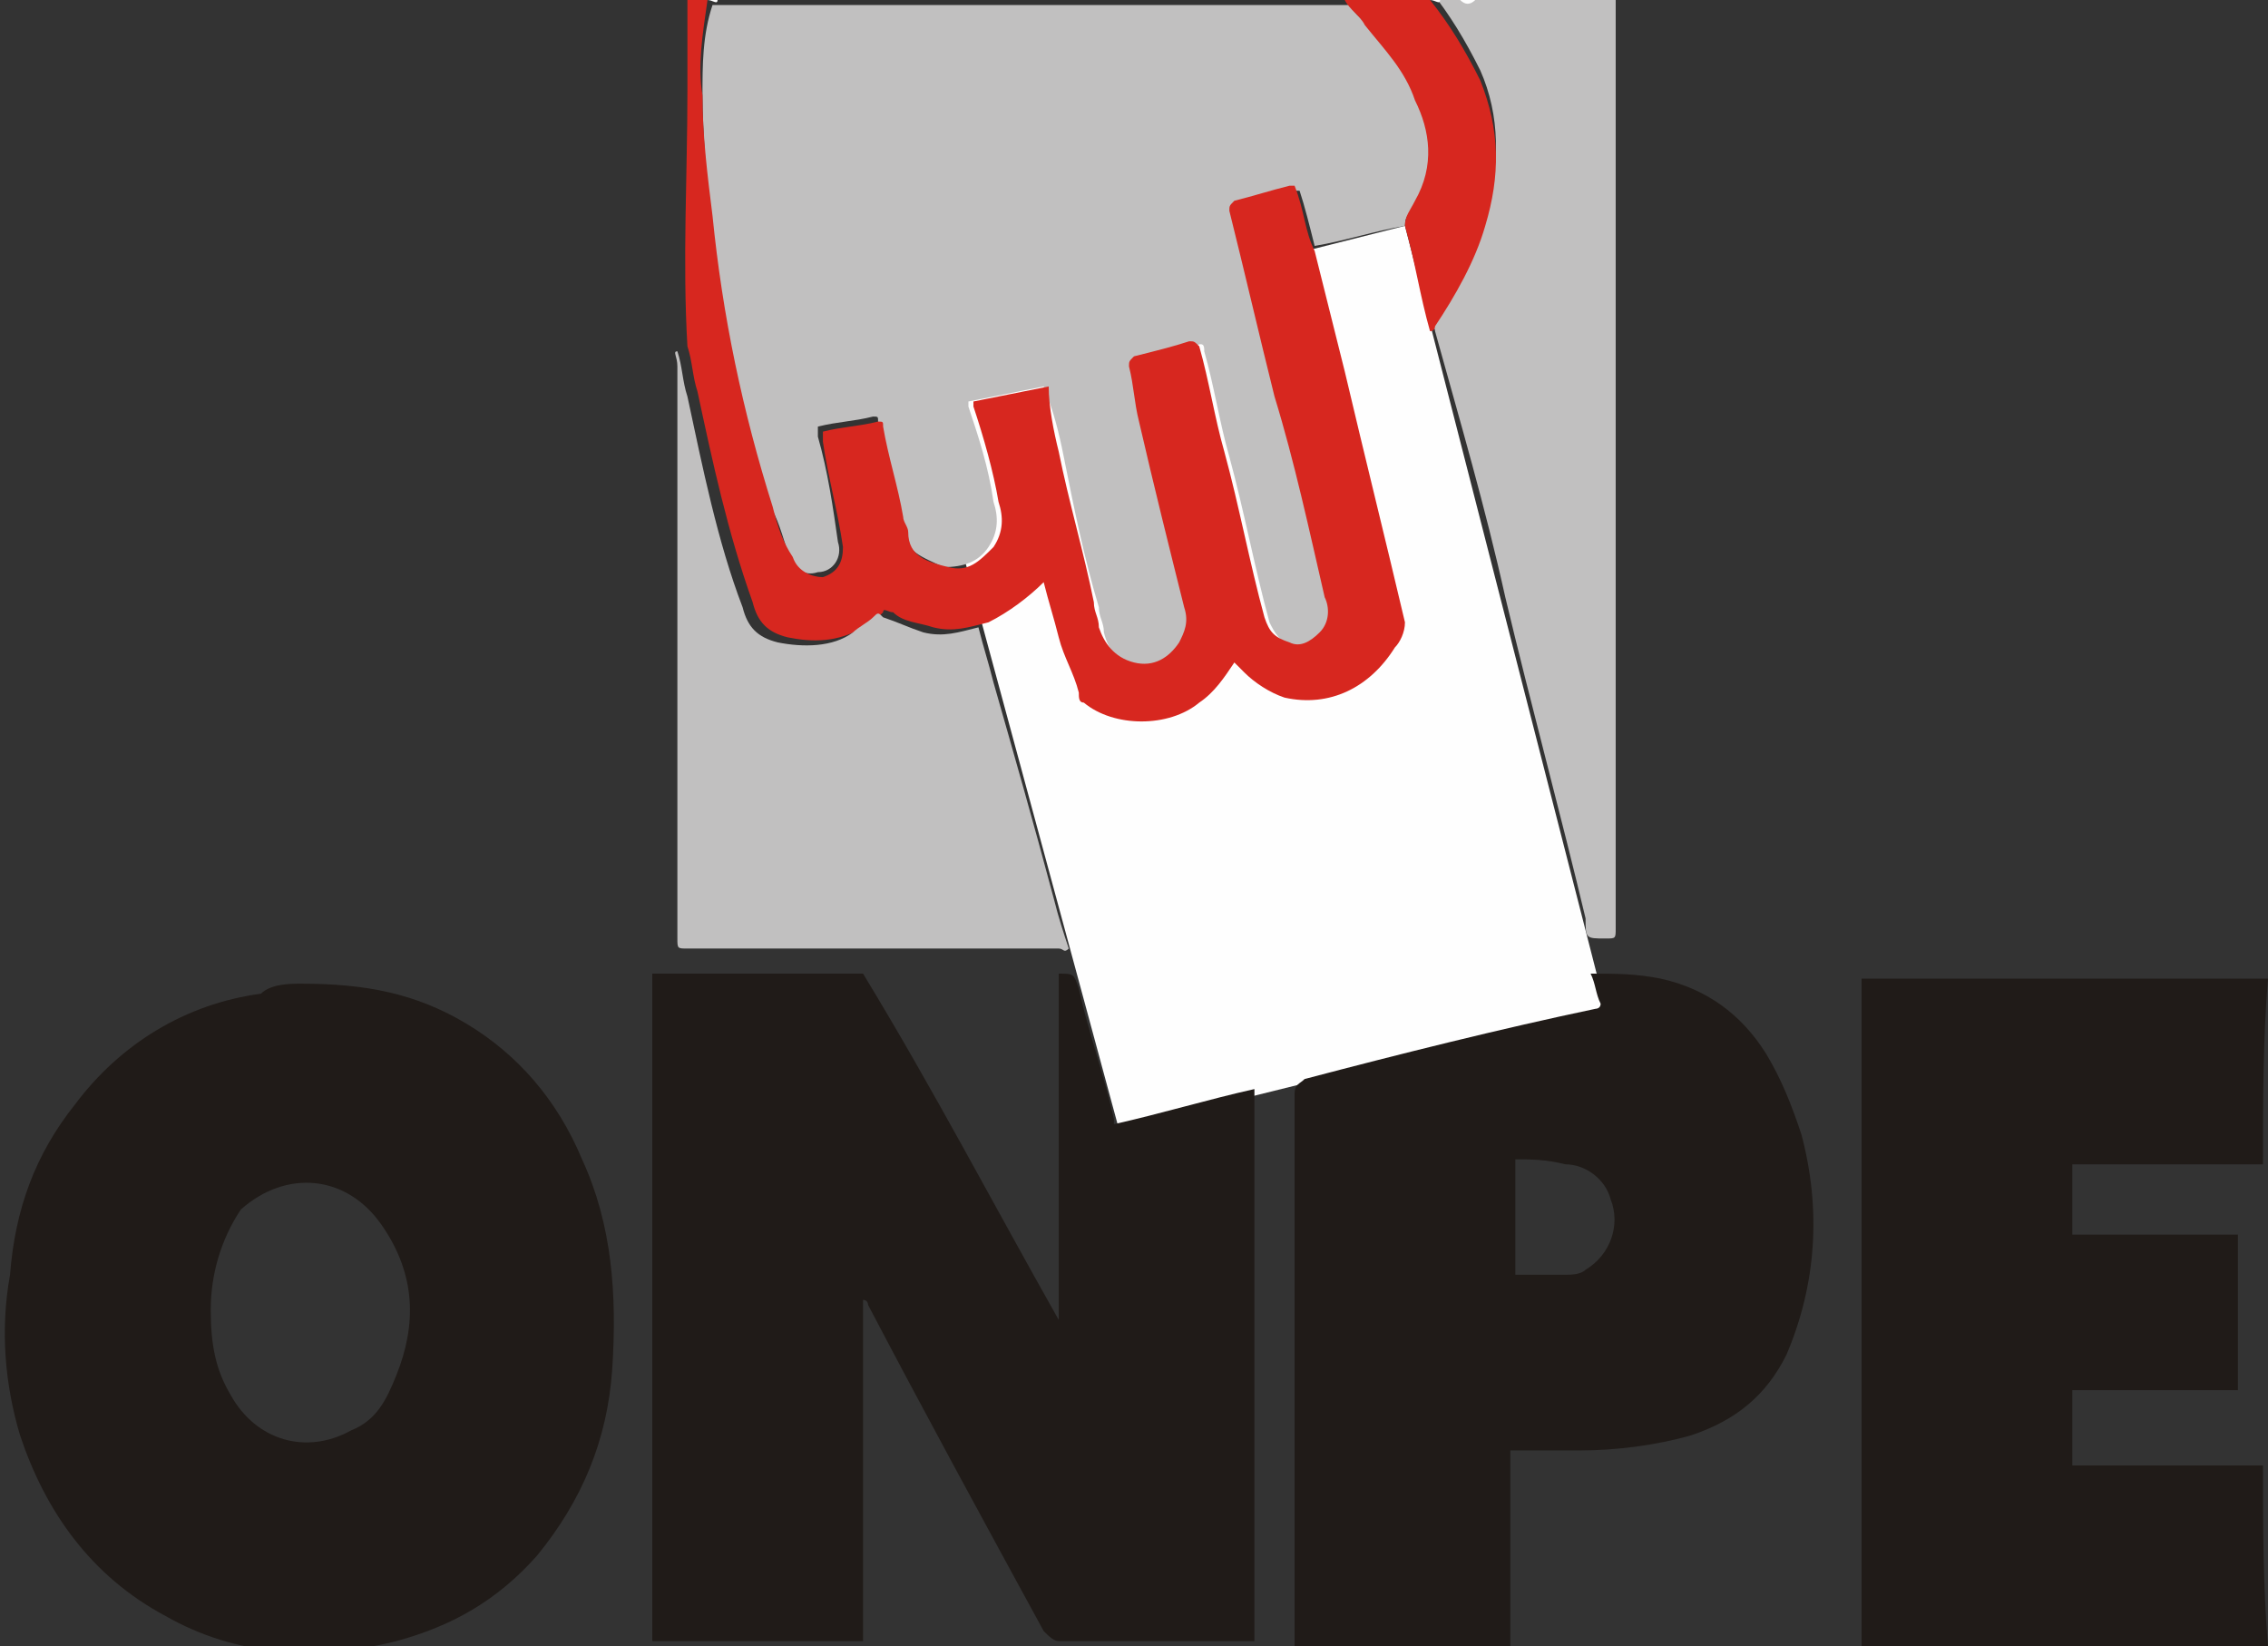 <?xml version="1.0" encoding="utf-8"?>
<!-- Generator: Adobe Illustrator 22.0.0, SVG Export Plug-In . SVG Version: 6.00 Build 0)  -->
<svg version="1.1" id="Capa_1" xmlns="http://www.w3.org/2000/svg" xmlns:xlink="http://www.w3.org/1999/xlink" x="0px" y="0px"
	 viewBox="0 0 45.2 32.8" style="enable-background:new 0 0 45.2 32.8;" xml:space="preserve">
<rect x="0" y="0" width="45.2" height="32.8" fill="#333333" stroke="none"/>
<style type="text/css">
	.st0{fill:#FEFEFE;}
	.st1{fill:#C1C0C0;}
	.st2{fill:#D7271F;}
	.st3{fill:#201B18;}
</style>
<polygon class="st0" points="32,20.1 22.3,22.5 18.1,7 28,4.5 "/>
<path class="st1" d="M28,4.5c-0.6,0.1-1.2,0.3-1.8,0.4c-0.1-0.4-0.2-0.8-0.3-1.1c0,0,0,0-0.1,0C25.4,3.9,25,4,24.7,4.1
	c-0.1,0-0.1,0.1-0.1,0.2c0.3,1.2,0.6,2.5,0.9,3.7c0.4,1.3,0.7,2.7,1,4c0.1,0.2,0.1,0.5-0.1,0.7c-0.2,0.2-0.4,0.2-0.6,0.2
	c-0.3-0.1-0.4-0.3-0.5-0.5c-0.3-1.1-0.5-2.2-0.8-3.3c-0.2-0.7-0.3-1.4-0.5-2.1c0-0.1,0-0.2-0.2-0.1c-0.4,0.1-0.8,0.2-1.1,0.3
	c-0.1,0-0.1,0.1-0.1,0.2c0.1,0.4,0.1,0.7,0.2,1.1c0.3,1.2,0.6,2.4,0.9,3.7c0.1,0.3,0,0.5-0.1,0.7c-0.2,0.3-0.6,0.4-0.9,0.4
	c-0.4-0.1-0.6-0.3-0.7-0.7c0-0.2-0.1-0.3-0.1-0.5c-0.3-1-0.5-2-0.7-3c-0.1-0.5-0.2-0.9-0.4-1.4c-0.5,0.1-1,0.2-1.5,0.3
	c0,0.1,0,0.1,0,0.1c0.2,0.6,0.4,1.2,0.5,1.9c0.1,0.3,0.1,0.6-0.1,0.9c-0.2,0.3-0.5,0.4-0.9,0.4C18.4,11.1,18,11,18,10.5
	c0-0.1,0-0.2-0.1-0.3c-0.1-0.6-0.3-1.2-0.4-1.8c0-0.1,0-0.1-0.1-0.1c-0.4,0.1-0.7,0.1-1.1,0.2c0,0.1,0,0.1,0,0.2
	c0.2,0.7,0.3,1.4,0.4,2.1c0.1,0.3-0.1,0.6-0.4,0.6c-0.3,0.1-0.5-0.1-0.6-0.4c-0.1-0.3-0.2-0.7-0.4-1c-0.7-1.9-1-3.8-1.2-5.8
	C14.1,3.5,14,2.7,14,1.9c0-0.6,0-1.2,0.2-1.8c0.1,0,0.1,0,0.2,0c4.1,0,8.2,0,12.3,0c0.1,0,0.1,0,0.2,0c0,0,0,0,0,0
	c0.1,0.2,0.3,0.3,0.4,0.5c0.4,0.5,0.8,0.9,1,1.5c0.3,0.7,0.3,1.4,0,2C28.1,4.2,28,4.3,28,4.5z"/>
<path class="st2" d="M14.1,0C14,0.7,13.9,1.3,14,1.9c0,0.8,0.1,1.6,0.2,2.4c0.2,2,0.6,3.9,1.2,5.8c0.1,0.4,0.2,0.7,0.4,1
	c0.1,0.3,0.4,0.4,0.6,0.4c0.3-0.1,0.4-0.3,0.4-0.6c-0.1-0.7-0.3-1.4-0.4-2.1c0-0.1,0-0.1,0-0.2c0.4-0.1,0.7-0.1,1.1-0.2
	c0.1,0,0.1,0,0.1,0.1c0.1,0.6,0.3,1.2,0.4,1.8c0,0.1,0.1,0.2,0.1,0.3c0,0.5,0.4,0.6,0.8,0.7c0.4,0.1,0.6-0.1,0.9-0.4
	c0.2-0.3,0.2-0.6,0.1-0.9c-0.1-0.6-0.3-1.3-0.5-1.9c0,0,0-0.1,0-0.1c0.5-0.1,1-0.2,1.5-0.3C20.9,8.1,21,8.6,21.1,9
	c0.2,1,0.5,2,0.7,3c0,0.2,0.1,0.3,0.1,0.5c0.1,0.3,0.3,0.6,0.7,0.7c0.4,0.1,0.7-0.1,0.9-0.4c0.1-0.2,0.2-0.4,0.1-0.7
	c-0.3-1.2-0.6-2.4-0.9-3.7c-0.1-0.4-0.1-0.7-0.2-1.1c0-0.1,0-0.1,0.1-0.2c0.4-0.1,0.8-0.2,1.1-0.3c0.1,0,0.1,0,0.2,0.1
	c0.2,0.7,0.3,1.4,0.5,2.1c0.3,1.1,0.5,2.2,0.8,3.3c0.1,0.3,0.2,0.4,0.5,0.5c0.2,0.1,0.4,0,0.6-0.2c0.2-0.2,0.2-0.5,0.1-0.7
	c-0.3-1.3-0.6-2.7-1-4c-0.3-1.2-0.6-2.5-0.9-3.7c0-0.1,0-0.1,0.1-0.2c0.4-0.1,0.7-0.2,1.1-0.3c0,0,0,0,0.1,0C26,4.2,26,4.6,26.2,5
	c0.2,0.8,0.4,1.6,0.6,2.4c0.4,1.7,0.8,3.3,1.2,5c0,0.2-0.1,0.4-0.2,0.5c-0.5,0.8-1.3,1.2-2.2,1c-0.3-0.1-0.6-0.3-0.8-0.5
	c-0.1-0.1-0.1-0.1-0.2-0.2c-0.2,0.3-0.4,0.6-0.7,0.8c-0.6,0.5-1.7,0.5-2.3,0c-0.1,0-0.1-0.1-0.1-0.2c-0.1-0.4-0.3-0.7-0.4-1.1
	c-0.1-0.4-0.2-0.7-0.3-1.1c-0.3,0.3-0.7,0.6-1.1,0.8c-0.4,0.1-0.7,0.2-1.1,0.1c-0.3-0.1-0.6-0.1-0.8-0.3c-0.1,0-0.2-0.1-0.2,0
	c-0.1,0.1-0.2,0.2-0.4,0.3c-0.5,0.3-1,0.3-1.5,0.2c-0.4-0.1-0.6-0.3-0.7-0.7c-0.5-1.4-0.8-2.8-1.1-4.2c-0.1-0.3-0.1-0.6-0.2-0.9
	c-0.1-1.7,0-3.4,0-5.1c0-0.6,0-1.2,0-1.7c0,0,0-0.1,0-0.1C13.7,0,13.9,0,14.1,0C14.1,0,14.1,0,14.1,0z"/>
<path class="st1" d="M32.2,0c0,0.1,0,0.2,0,0.3c0,6.1,0,12.2,0,18.2c0,0.2,0,0.2-0.2,0.2c-0.4,0-0.4,0-0.4-0.4
	c-0.5-2.1-1.1-4.3-1.6-6.4c-0.4-1.8-0.9-3.5-1.4-5.3c0-0.1-0.1-0.1-0.1-0.2c0.1,0,0.1,0,0.1-0.1c0.4-0.6,0.8-1.3,1-2
	c0.3-1,0.3-2-0.1-2.9c-0.3-0.6-0.6-1.1-1-1.6c0.1,0,0.2,0,0.2,0c0,0,0,0,0.1,0c0,0,0.1,0,0.1,0c0,0,0.1,0,0.1,0
	c0.1,0.1,0.2,0.1,0.3,0C30.3,0,31.3,0,32.2,0z"/>
<path class="st2" d="M28.5,0c0.4,0.5,0.7,1,1,1.6c0.4,1,0.4,1.9,0.1,2.9c-0.2,0.7-0.6,1.4-1,2c0,0,0,0.1-0.1,0.1
	c-0.2-0.7-0.3-1.4-0.5-2.1C28,4.3,28.1,4.2,28.2,4c0.4-0.7,0.3-1.4,0-2c-0.2-0.6-0.6-1-1-1.5c-0.1-0.2-0.3-0.3-0.4-0.5
	C27.4,0,27.9,0,28.5,0C28.5,0,28.5,0,28.5,0z"/>
<path class="st0" d="M29.4,0c-0.1,0.1-0.2,0.1-0.3,0C29.2,0,29.3,0,29.4,0z"/>
<path class="st0" d="M28.5,0C28.5,0,28.5,0,28.5,0c0.1,0,0.1,0,0.2,0C28.7,0.1,28.6,0,28.5,0z"/>
<path class="st0" d="M14.1,0C14.1,0,14.1,0,14.1,0c0.1,0,0.1,0,0.2,0C14.3,0.1,14.2,0,14.1,0z"/>
<path class="st0" d="M26.8,0c-0.1,0-0.1,0-0.2,0C26.7,0,26.7,0,26.8,0z"/>
<path class="st0" d="M29,0c0,0-0.1,0-0.1,0C28.9,0,28.9,0,29,0z"/>
<path class="st3" d="M21.1,26.3c0-2.3,0-4.6,0-6.9c0,0,0,0,0,0c0.3,0,0.3,0,0.4,0.3c0.2,0.9,0.5,1.7,0.7,2.6c0,0,0,0.1,0,0.1
	c0.9-0.2,1.9-0.5,2.8-0.7c0,3.7,0,7.3,0,11c-0.1,0-0.1,0-0.2,0c-1.2,0-2.4,0-3.7,0c-0.1,0-0.2-0.1-0.3-0.2c-1.2-2.2-2.4-4.4-3.5-6.5
	c0,0,0-0.1-0.1-0.1c0,2.3,0,4.5,0,6.8c-1.4,0-2.8,0-4.2,0c0-4.4,0-8.9,0-13.3c1.4,0,2.8,0,4.2,0C18.6,21.7,19.8,24,21.1,26.3
	C21.1,26.3,21.1,26.3,21.1,26.3z"/>
<path class="st3" d="M6,19.6c1.3,0,2.3,0.2,3.3,0.8c1,0.6,1.8,1.5,2.3,2.7c0.6,1.3,0.7,2.7,0.6,4.2c-0.1,1.4-0.6,2.6-1.5,3.7
	c-0.8,0.9-1.7,1.4-2.8,1.7c-1.6,0.4-3.2,0.3-4.6-0.5c-1.5-0.8-2.4-2.1-2.9-3.6c-0.3-1-0.4-2.1-0.2-3.2c0.1-1.3,0.5-2.4,1.3-3.4
	c0.9-1.2,2.2-2,3.7-2.2C5.4,19.6,5.8,19.6,6,19.6z M4.2,26.1c0,0.7,0.1,1.2,0.4,1.7C5.1,28.7,6.1,29,7,28.5c0.5-0.2,0.7-0.6,0.9-1.1
	c0.4-1,0.4-2-0.3-3s-1.9-1.1-2.8-0.3C4.4,24.7,4.2,25.4,4.2,26.1z"/>
<path class="st3" d="M45.1,23.2c-1.3,0-2.5,0-3.8,0c0,0.5,0,0.9,0,1.4c1.1,0,2.2,0,3.3,0c0,1.1,0,2.1,0,3.1c-1.1,0-2.2,0-3.3,0
	c0,0.5,0,1,0,1.5c1.2,0,2.5,0,3.8,0c0,1.2,0,2.4,0.1,3.6c-2.7,0-5.4,0-8.1,0c0-4.4,0-8.9,0-13.3c2.7,0,5.4,0,8.1,0
	C45.1,20.7,45.1,21.9,45.1,23.2z"/>
<path class="st3" d="M30.1,28.9c0,1.3,0,2.6,0,3.9c-1.4,0-2.9,0-4.3,0c0-0.1,0-0.1,0-0.2c0-3.6,0-7.2,0-10.8c0-0.2,0.1-0.2,0.2-0.3
	c1.9-0.5,3.9-1,5.8-1.4c0,0,0.1,0,0.1-0.1c-0.1-0.2-0.1-0.4-0.2-0.6c0.5,0,0.9,0,1.4,0.1c0.9,0.2,1.6,0.7,2.1,1.5
	c0.3,0.5,0.5,1,0.7,1.6c0.4,1.5,0.3,3-0.3,4.4c-0.4,0.8-1,1.3-1.9,1.6c-0.7,0.2-1.5,0.3-2.2,0.3C31.1,28.9,30.6,28.9,30.1,28.9z
	 M30.2,23.1c0,0.8,0,1.5,0,2.3c0.3,0,0.7,0,1,0c0.1,0,0.3,0,0.4-0.1c0.5-0.3,0.7-0.9,0.5-1.4c-0.1-0.4-0.5-0.7-0.9-0.7
	C30.8,23.1,30.5,23.1,30.2,23.1z"/>
<path class="st1" d="M13.5,7c0.1,0.3,0.1,0.6,0.2,0.9c0.3,1.4,0.6,2.9,1.1,4.2c0.1,0.4,0.3,0.6,0.7,0.7c0.5,0.1,1.1,0.1,1.5-0.2
	c0.1-0.1,0.3-0.2,0.4-0.3c0.1-0.1,0.1-0.1,0.2,0c0.3,0.1,0.5,0.2,0.8,0.3c0.4,0.1,0.7,0,1.1-0.1c0.1,0.4,0.2,0.7,0.3,1.1
	c0.4,1.4,0.8,2.8,1.2,4.3c0.1,0.4,0.2,0.7,0.3,1c-0.1,0.1-0.1,0-0.2,0c-2.5,0-5,0-7.4,0c-0.2,0-0.2,0-0.2-0.2c0-3.8,0-7.6,0-11.4
	C13.5,7.1,13.4,7,13.5,7z"/>
</svg>
